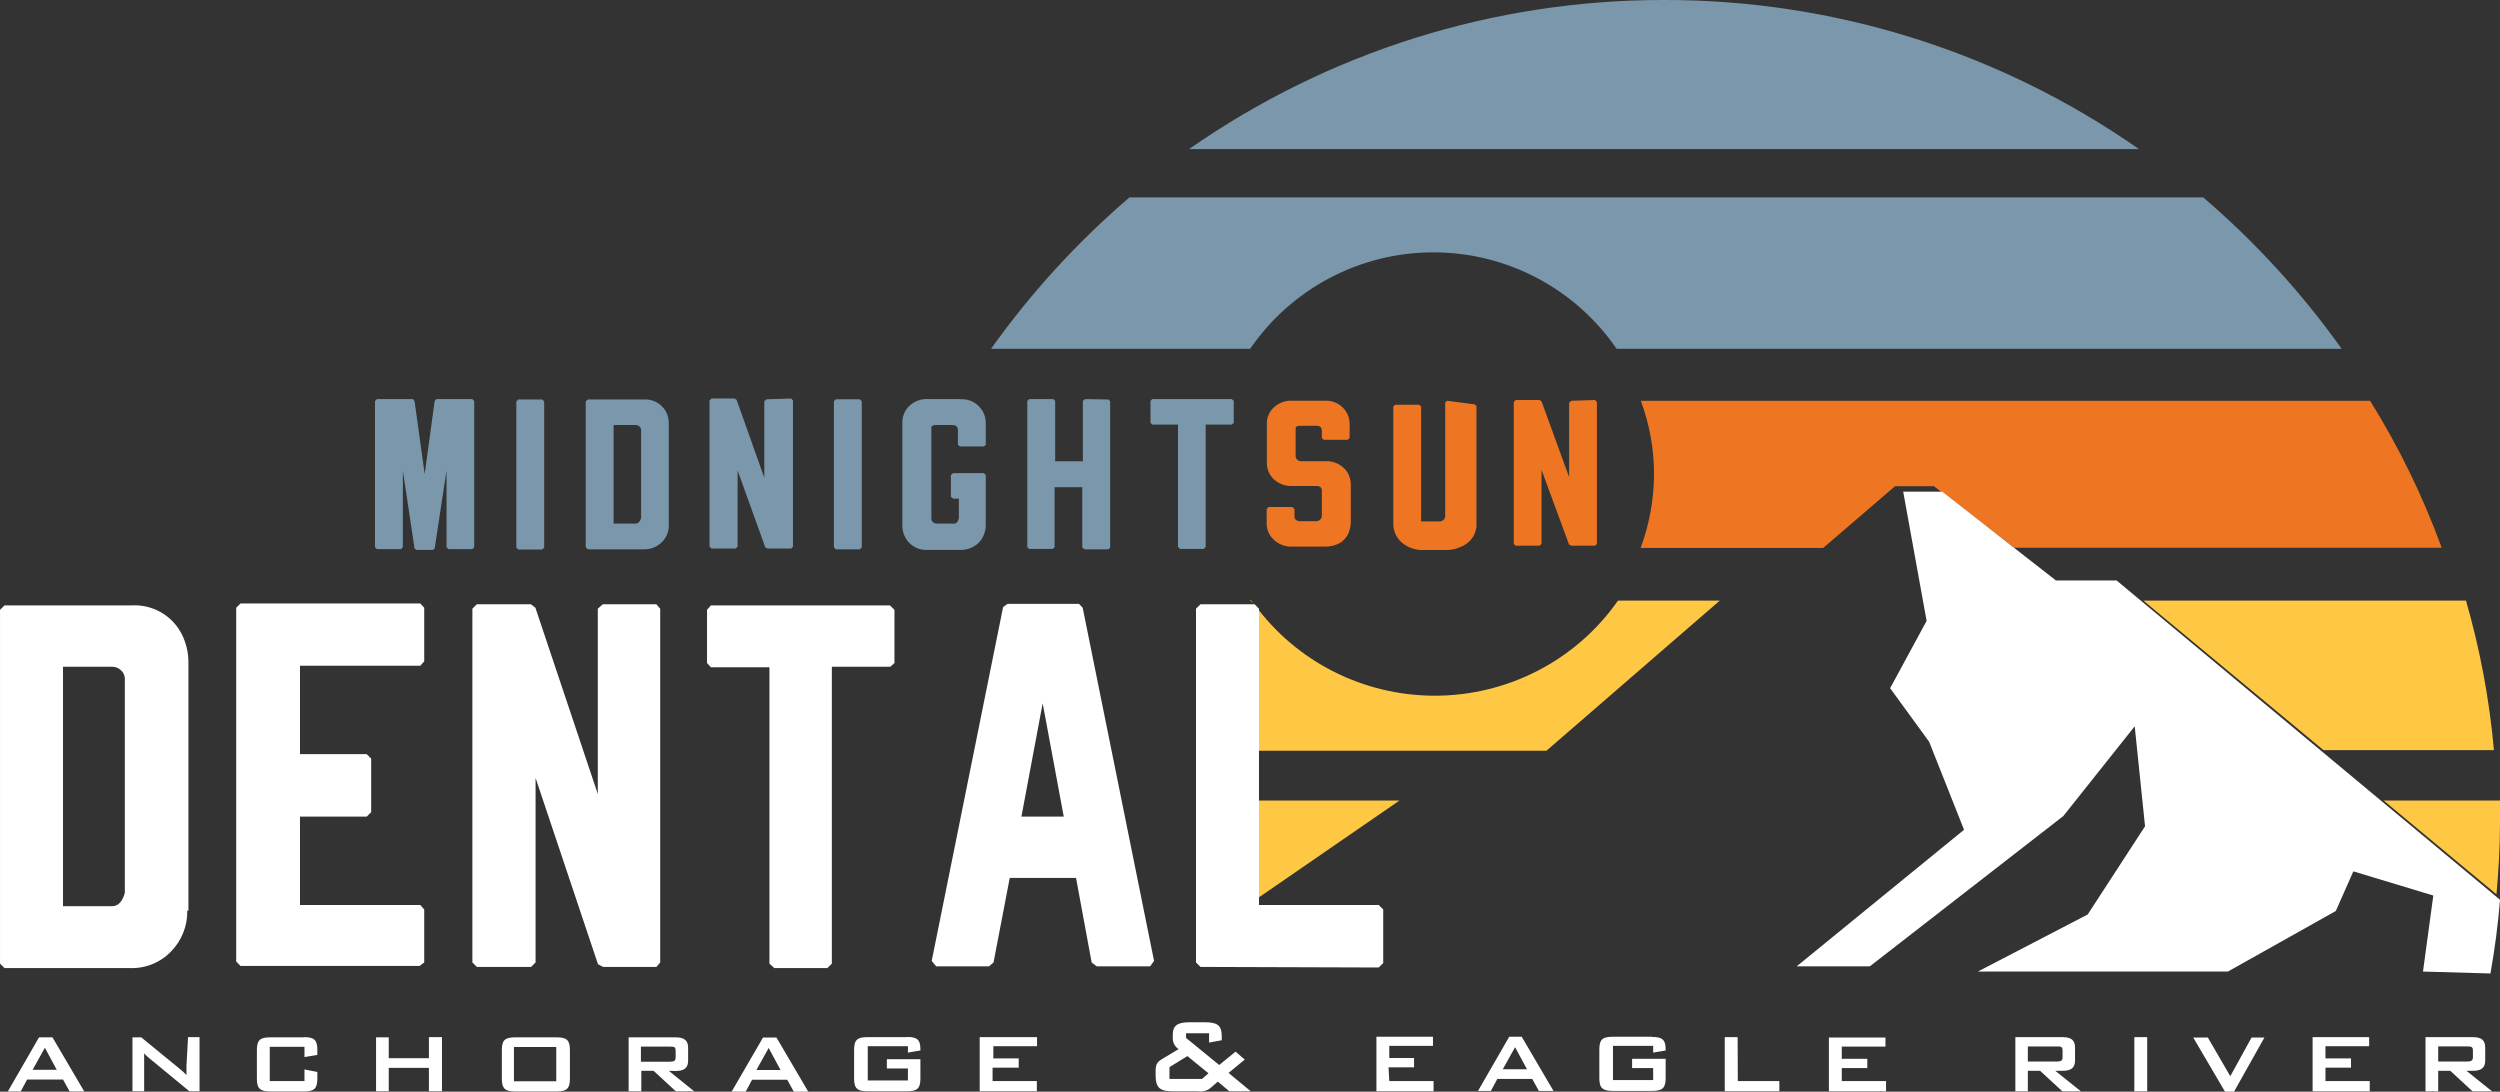 <?xml version="1.0" encoding="utf-8"?>
<svg xmlns="http://www.w3.org/2000/svg" width="300" height="131" viewBox="0 0 300 131">
  <rect x="0" y="0" width="300" height="131" fill="#333333" stroke="none"/>
  <title>Artboard</title>
  <desc>Created with Sketch.</desc>
  <g fill="none" fill-rule="nonzero">
    <path d="M199.588 0c-20.351-.009-40.213 6.236-56.895 17.889h113.976c-16.732-11.693-36.666-17.94-57.082-17.889m64.755 23.688h-128.808c-6.255 5.359-11.833 11.46-16.61 18.17h31.091c4.974-7.246 13.2-11.576 21.99-11.576 8.791 0 17.017 4.33 21.99 11.576h87.003c-4.776-6.709-10.354-12.811-16.61-18.17m-202.195 24.25l-.234.234v17.538l.234.234h2.877l.234-.234v-17.538l-.234-.234h-2.877zm15.019 0h-6.667l-.257.21v17.538l.257.234h6.644c.825.035 1.628-.269 2.222-.842.545-.526.85-1.254.842-2.011v-12.277c.006-.498-.114-.989-.351-1.426-.551-.962-1.609-1.518-2.714-1.426m-.257 14.241c-.14.444-.374.655-.678.655h-2.62v-11.833h2.62c.183-.009.361.059.491.187.117.109.185.261.187.421v10.57zm-24.564-14.288l-.211.234-1.193 8.769-1.216-8.769-.187-.234h-4.328l-.234.234v17.538l.234.234h2.877l.234-.234v-9.19l1.404 9.354.234.164h1.965l.211-.164 1.427-9.354v9.19l.234.234h2.854l.234-.234v-17.538l-.234-.234h-4.305zm77.856 0l-.281.21v7.249h-3.322v-7.249l-.234-.21h-2.877l-.234.21v17.562l.234.21h2.807l.234-.21v-7.202h3.322v7.249l.281.21h2.854l.211-.21v-17.562l-.211-.21-2.784-.047zm8.048 0l-.211.21v2.642l.211.21h3.088v14.685l.257.234h2.831l.234-.234v-14.685h3.135l.234-.21v-2.642l-.234-.21h-9.545zm-22.996 0h-3.813c-.861-.075-1.713.223-2.339.818-.558.527-.865 1.267-.842 2.034v12.394c.008.491.136.973.374 1.403.544.971 1.604 1.537 2.714 1.45h3.813c.821.036 1.621-.259 2.222-.818.535-.547.851-1.271.889-2.034v-6.15l-.234-.21h-3.673l-.281.21v2.642l.281.21h.678v2.338l-.117.351c-.1.213-.328.337-.561.304h-1.942c-.178.008-.353-.051-.491-.164-.117-.109-.185-.261-.187-.421v-10.967c0-.187.257-.281.585-.281h1.942c.421 0 .655.21.655.608v1.777l.234.187h2.877l.234-.187v-2.619c.003-.803-.333-1.571-.925-2.114-.592-.543-1.386-.811-2.187-.739m-23.207 0l-.257.234v9.19l-3.322-9.354-.234-.164h-2.784l-.234.234v17.538l.234.234h2.901l.234-.234v-9.143l3.322 9.237.257.14h2.854l.211-.234v-17.538l-.211-.234-2.971.094zm8.328 0l-.234.234v17.538l.234.234h2.877l.234-.234v-17.538l-.234-.234h-2.877z" id="Shape" fill="#7A97AB"/>
    <path d="M158.993 48.091h-3.799c-.858-.076-1.708.214-2.331.795-.556.512-.862 1.232-.839 1.977v4.681c0 .476.12.944.35 1.364.562.935 1.618 1.48 2.727 1.409h2.867c.443 0 .653.182.653.591v3c-.004.173-.079.337-.21.455-.131.122-.308.188-.49.182h-1.911c-.178.01-.353-.047-.49-.159-.125-.1-.194-.252-.186-.409v-.909l-.28-.227h-2.82l-.233.227v1.75c-.006.729.297 1.429.839 1.932.615.597 1.466.904 2.331.841h3.823c.627.017 1.248-.132 1.795-.432.559-.344.966-.879 1.142-1.5.081-.275.136-.556.163-.841v-4.704c-.005-.485-.133-.961-.373-1.386-.572-.922-1.624-1.457-2.727-1.386h-2.844c-.176.015-.349-.053-.466-.182-.127-.091-.204-.233-.21-.386v-3.409c0-.182.233-.273.583-.273h1.911c.443 0 .653.205.653.591v.886l.233.205h2.867l.233-.205v-1.704c.003-.781-.331-1.527-.921-2.054-.59-.528-1.381-.788-2.179-.718m14.802 0l-.233.205v13.635c-.012.346-.297.625-.653.636h-2.238v-13.794l-.256-.205h-2.844l-.233.205v14.067c-.014.867.361 1.697 1.026 2.273.711.598 1.626.914 2.564.886h2.82c.607-.006 1.205-.145 1.748-.409 1.158-.456 1.889-1.58 1.818-2.795v-14.067l-.21-.205-3.31-.432zm14.918 0l-.28.227v8.931l-3.31-9.09-.233-.159h-2.867l-.233.227v17.044l.233.205h2.867l.233-.205v-8.886l3.31 8.976.28.114h2.844l.21-.205v-17.044l-.21-.227-2.844.091zm95.826 0h-87.504c1.053 2.818 1.59 5.795 1.585 8.795-.005 3.023-.549 6.022-1.608 8.863h21.911l8.625-7.408h4.662l9.65 7.386h51.281c-2.244-6.156-5.126-12.072-8.601-17.657" id="Shape" fill="#EE7623"/>
    <path d="M295.966 72.069h-38.766l21.623 17.948h20.45c-.545-6.098-1.676-12.131-3.377-18.018m-145.896 0l.469.486c-.117-.162-.258-.301-.375-.486h-.094zm149.906 24.062h-13.884l.375.301 13.18 10.954c.235-2.733.422-5.489.422-8.291v-2.964m-127.838-12.575c-8.559-.009-16.593-4.075-21.599-10.931v17.531h35.014l20.802-18.018h-12.219c-4.984 7.148-13.21 11.417-21.998 11.417m-21.599 24.549l17.378-11.973h-17.448l.07 11.973zm148.804 2.455c-.012.17-.012.34 0 .51v-1.135.255.417" id="Shape" fill="#FFC844"/>
    <path d="M79.225 115.495v-42.453l-.468-.534h-6.413l-.609.534v22.236l-7.489-22.352-.538-.418h-6.483l-.538.534v42.453l.538.534h6.506l.538-.534v-22.143l7.489 22.352.609.325h6.413l.445-.534zm50.25-43.033h-8.566l-.538.395-8.566 42.453.538.65h6.343l.538-.464 1.943-10.143h7.958l1.872 10.143.609.464h6.413l.468-.65-8.566-42.383-.445-.464zm-6.904 25.532l2.551-13.602 2.528 13.602h-5.079zm-15.236-18.429v-6.383l-.538-.534h-21.485l-.468.534v6.383l.468.511h7.021v35.559l.585.534h6.366l.538-.534v-35.629h7.021l.491-.441zm58.114 36.534l.538-.534v-6.429l-.538-.534h-14.37v-35.559l-.538-.534h-6.483l-.538.534v42.453l.538.534 21.392.07zm133.406.72c.515-2.925.913-5.872 1.147-8.843l-46.013-38.321h-7.279l-13.645-10.654h-4.681l2.809 15.505-4.377 8.077 4.681 6.429 4.189 10.561-20.081 16.387h8.777l23.217-18.035 8.566-10.77 1.24 12-6.881 10.584-13.177 6.847h30.005l12.943-7.265 2.106-4.758 9.596 2.901-1.24 9.122 8.098.232zm-247.948-1.323v-6.36l-.468-.534h-14.441v-10.607h8.004l.538-.534v-6.429l-.538-.534h-8.004v-10.607h14.441l.468-.534v-6.429l-.468-.511h-21.579l-.515.511v42.453l.515.534h21.485l.562-.418zm-28.296-6.221v-29.71c.015-1.199-.258-2.384-.796-3.458-1.143-2.261-3.54-3.624-6.085-3.458h-15.19l-.538.534v42.453l.538.534h15.049c1.87.069 3.679-.668 4.962-2.019 1.267-1.307 1.958-3.061 1.919-4.874m-7.489-2.135c-.296 1.068-.811 1.602-1.545 1.602h-5.875v-28.735h5.875c.412-.007.809.153 1.1.441.29.261.452.633.445 1.021v25.671zm51.771 17.338h-4.892c-1.24 0-1.638.302-1.638 1.532v3.435c0 1.207.398 1.532 1.638 1.532h4.892c1.24 0 1.638-.325 1.638-1.532v-3.435c0-1.23-.398-1.532-1.638-1.532m0 5.269h-5.079v-4.108h5.079v4.108zm-62.069-5.269l-3.745 6.499h1.545l.772-1.439h4.306l.796 1.439h1.755l-3.815-6.499h-1.615zm-.772 3.899l1.474-2.646 1.428 2.646h-2.902zm47.558-1.393h-4.821v-2.507h-1.521v6.476h1.521v-2.809h4.821v2.809h1.568v-6.499h-1.568v2.53zm-29.092.905v1.114c-.232-.25-.482-.483-.749-.696l-4.681-3.83h-1.053v6.476h1.404v-4.549c.176.19.363.368.562.534l4.868 4.015h1.217v-6.499h-1.381l-.187 3.435zm58.699.627c1.006 0 1.498-.348 1.498-1.253v-1.532c0-.905-.491-1.253-1.498-1.253h-5.641v6.476h1.521v-2.46h1.474l2.668 2.46h2.2l-3.043-2.46.819.023zm-4.166-1.114v-1.81h3.464c.491 0 .702 0 .702.511v.789c0 .418-.211.511-.702.511h-3.464zm-40.467-2.925h-3.955c-1.264 0-1.662.302-1.662 1.532v3.435c0 1.207.398 1.532 1.662 1.532h3.955c1.24 0 1.638-.325 1.638-1.532v-.812l-1.545-.302v1.393h-4.166v-4.108h4.166v1.23l1.545-.255v-.603c0-1.23-.398-1.532-1.638-1.532m211.063 4.039c1.03 0 1.498-.348 1.498-1.253v-1.532c0-.905-.468-1.253-1.498-1.253h-5.664v6.499h1.498v-2.46h1.474l2.668 2.46h2.223l-3.066-2.46h.866zm-4.166-1.114v-1.81h3.487c.468 0 .679 0 .679.511v.789c0 .418-.211.511-.679.511h-3.487zm24.294 1.764l-2.692-4.642h-1.755l3.815 6.499h1.077l3.651-6.499h-1.545l-2.551 4.642zm-176.073-4.642l-3.768 6.499h1.685l.772-1.439h4.213l.796 1.439h1.732l-3.815-6.499h-1.615zm-.796 3.899l1.474-2.646 1.428 2.646h-2.902zm130.247-.232h3.066v-1.114h-3.066v-1.462h5.243v-1.091h-6.787v6.453h6.858v-1.23h-5.313v-1.555zm35.107 2.785h1.545v-6.499h-1.545v6.499zm22.936-2.832h3.066v-1.114h-3.066v-1.462h5.243v-1.091h-6.787v6.499h6.858v-1.23h-5.313v-1.602zm17.694.371c1.006 0 1.474-.348 1.474-1.253v-1.532c0-.905-.468-1.253-1.474-1.253h-5.687v6.499h1.521v-2.46h1.451l2.668 2.46h2.34l-3.066-2.46h.772zm-4.166-1.114v-1.81h3.464c.468 0 .702 0 .702.511v.789c0 .418-.234.511-.702.511h-3.464zm-84.069-2.925h-1.545v6.499h6.553v-1.23h-4.985l-.023-5.269zm-89.406 3.667h3.136v-1.114h-3.043v-1.462h5.243v-1.091h-6.881v6.499h6.858v-1.23h-5.313v-1.602zm-10.298-3.667h-4.681c-1.24 0-1.638.302-1.638 1.532v3.435c0 1.207.398 1.532 1.638 1.532h4.681c1.24 0 1.638-.325 1.638-1.532v-2.321h-4.026v1.114h2.528v1.439h-4.821v-4.108h4.821v.766l1.498-.255v-.162c0-1.161-.421-1.462-1.638-1.462m40.56 2.716l-1.1-.952-1.966 1.602-3.979-3.25v-.557h2.762v1.114l1.521-.279v-.487c0-1.346-.562-1.671-2.083-1.671h-1.709c-1.451 0-2.083.325-2.083 1.509v.464c.01.507.273.977.702 1.253l-1.709 1.021c-.749.418-1.053.673-1.053 1.532v.557c0 1.555.515 1.95 2.106 1.95h3.019c.582.084 1.17-.105 1.592-.511l.749-.65 1.381 1.161h2.575l-2.668-2.205 1.943-1.602zm-5.126 2.321h-3.909v-1.416l2.153-1.323 2.528 2.066-.772.673zm36.862-5.06l-3.745 6.499h1.545l.772-1.439h4.189l.796 1.439h1.755l-3.815-6.499h-1.498zm-.772 3.899l1.474-2.646 1.428 2.646h-2.902zm-13.715-.232h3.066v-1.114h-2.972v-1.462h5.243v-1.091h-6.787v6.545h6.858v-1.23h-5.313l-.094-1.648zm31.62-3.667h-4.681c-1.24 0-1.638.302-1.638 1.532v3.435c0 1.207.398 1.532 1.638 1.532h4.681c1.24 0 1.638-.325 1.638-1.532v-2.321h-4.026v1.114h2.528v1.439h-4.821v-4.108h4.821v.812l1.498-.255v-.162c0-1.161-.445-1.462-1.638-1.462" fill="#fff"/>
  </g>
</svg>